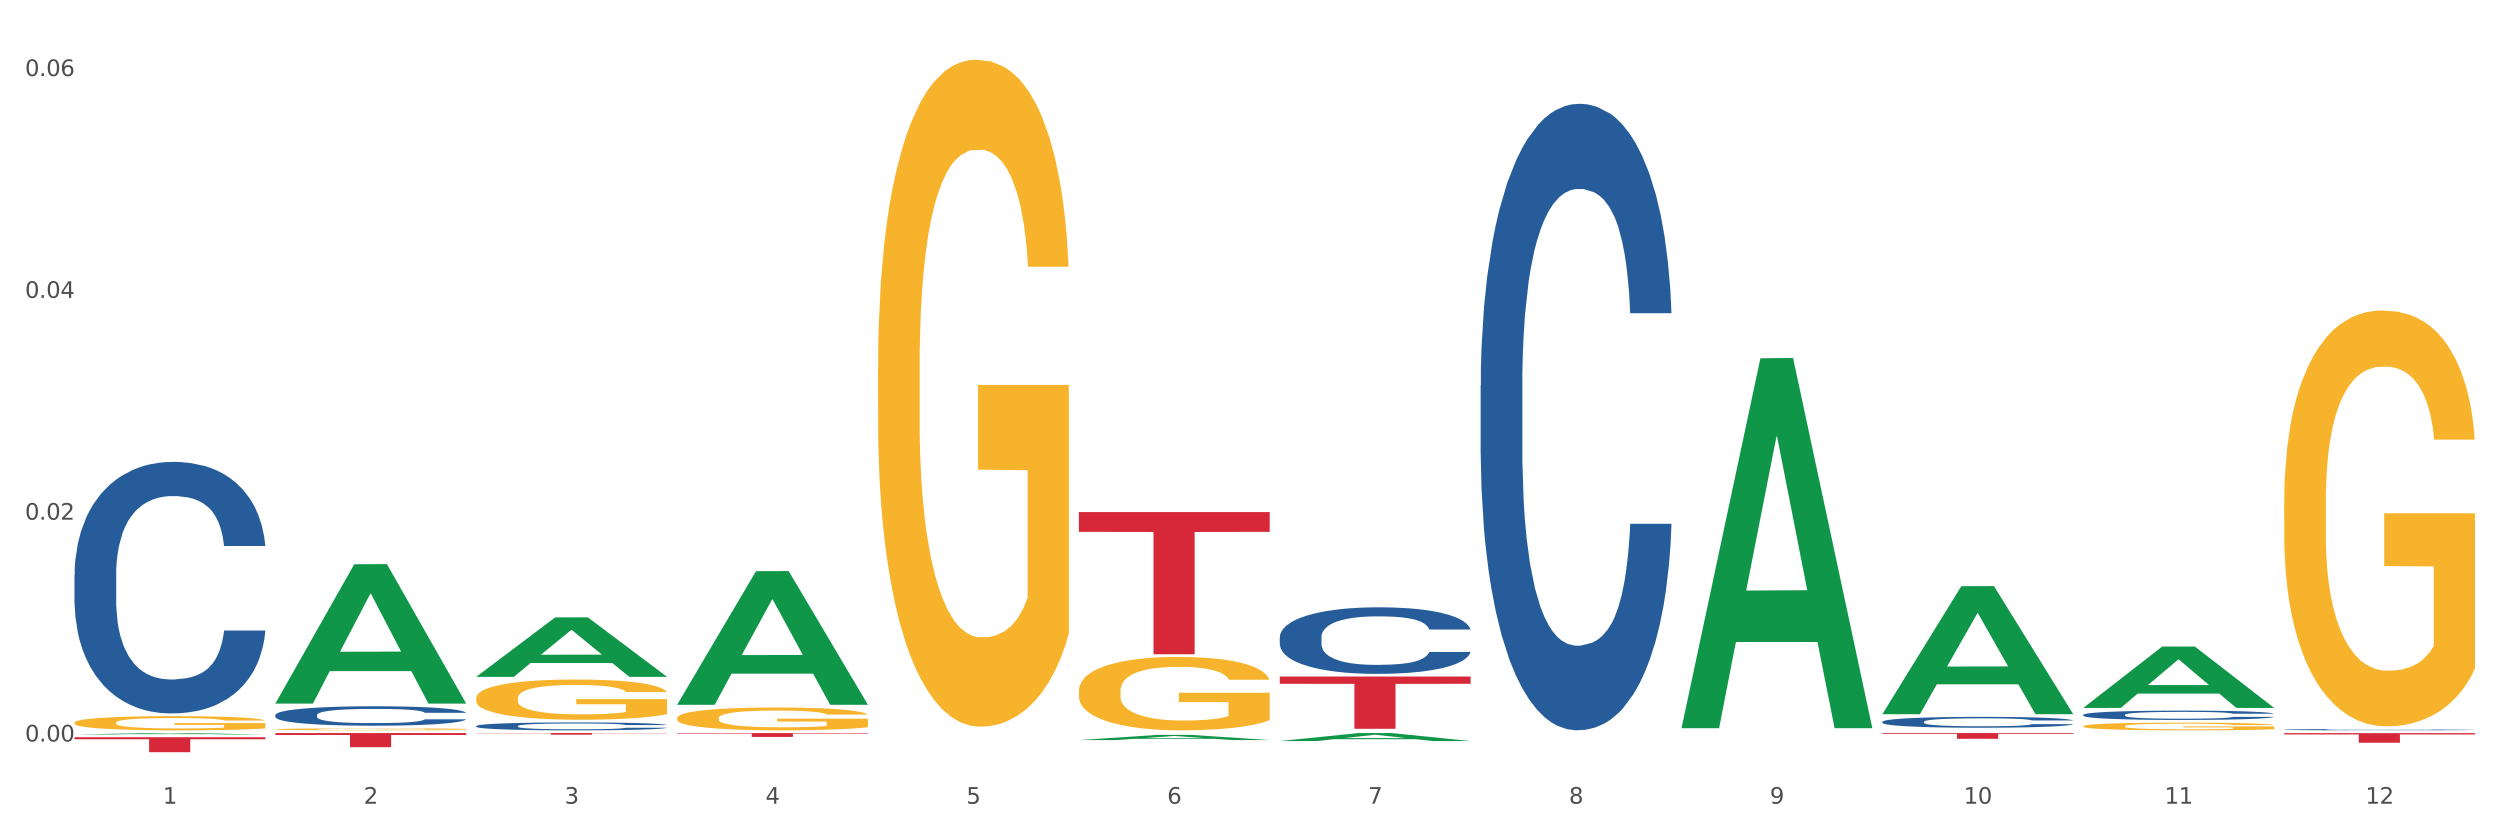 <?xml version="1.0" encoding="utf-8" standalone="no"?>
<!DOCTYPE svg PUBLIC "-//W3C//DTD SVG 1.1//EN"
  "http://www.w3.org/Graphics/SVG/1.1/DTD/svg11.dtd">
<svg xmlns:xlink="http://www.w3.org/1999/xlink" width="1080pt" height="360pt" viewBox="0 0 1080 360" xmlns="http://www.w3.org/2000/svg" version="1.1">
 <rect x="0" y="0" width="1080" height="360" fill="#333333" stroke="none"/>
 <defs>
  <style type="text/css">*{stroke-linejoin: round; stroke-linecap: butt}</style>
 </defs>
 <g id="figure_1">
  <g id="patch_1">
   <path d="M 0 360 
L 1080 360 
L 1080 0 
L 0 0 
z
" style="fill: #ffffff; stroke: #ffffff; stroke-linejoin: miter"/>
  </g>
  <g id="axes_1">
   <g id="matplotlib.axis_1">
    <g id="xtick_1">
     <g id="text_1">
      <!-- 1 -->
      <g style="fill: #4d4d4d" transform="translate(70.342 347.204) scale(0.096 -0.096)">
       <defs>
        <path id="DejaVuSans-31" d="M 794 531 
L 1825 531 
L 1825 4091 
L 703 3866 
L 703 4441 
L 1819 4666 
L 2450 4666 
L 2450 531 
L 3481 531 
L 3481 0 
L 794 0 
L 794 531 
z
" transform="scale(0.016)"/>
       </defs>
       <use xlink:href="#DejaVuSans-31"/>
      </g>
     </g>
    </g>
    <g id="xtick_2">
     <g id="text_2">
      <!-- 2 -->
      <g style="fill: #4d4d4d" transform="translate(157.122 347.204) scale(0.096 -0.096)">
       <defs>
        <path id="DejaVuSans-32" d="M 1228 531 
L 3431 531 
L 3431 0 
L 469 0 
L 469 531 
Q 828 903 1448 1529 
Q 2069 2156 2228 2338 
Q 2531 2678 2651 2914 
Q 2772 3150 2772 3378 
Q 2772 3750 2511 3984 
Q 2250 4219 1831 4219 
Q 1534 4219 1204 4116 
Q 875 4013 500 3803 
L 500 4441 
Q 881 4594 1212 4672 
Q 1544 4750 1819 4750 
Q 2544 4750 2975 4387 
Q 3406 4025 3406 3419 
Q 3406 3131 3298 2873 
Q 3191 2616 2906 2266 
Q 2828 2175 2409 1742 
Q 1991 1309 1228 531 
z
" transform="scale(0.016)"/>
       </defs>
       <use xlink:href="#DejaVuSans-32"/>
      </g>
     </g>
    </g>
    <g id="xtick_3">
     <g id="text_3">
      <!-- 3 -->
      <g style="fill: #4d4d4d" transform="translate(243.902 347.204) scale(0.096 -0.096)">
       <defs>
        <path id="DejaVuSans-33" d="M 2597 2516 
Q 3050 2419 3304 2112 
Q 3559 1806 3559 1356 
Q 3559 666 3084 287 
Q 2609 -91 1734 -91 
Q 1441 -91 1130 -33 
Q 819 25 488 141 
L 488 750 
Q 750 597 1062 519 
Q 1375 441 1716 441 
Q 2309 441 2620 675 
Q 2931 909 2931 1356 
Q 2931 1769 2642 2001 
Q 2353 2234 1838 2234 
L 1294 2234 
L 1294 2753 
L 1863 2753 
Q 2328 2753 2575 2939 
Q 2822 3125 2822 3475 
Q 2822 3834 2567 4026 
Q 2313 4219 1838 4219 
Q 1578 4219 1281 4162 
Q 984 4106 628 3988 
L 628 4550 
Q 988 4650 1302 4700 
Q 1616 4750 1894 4750 
Q 2613 4750 3031 4423 
Q 3450 4097 3450 3541 
Q 3450 3153 3228 2886 
Q 3006 2619 2597 2516 
z
" transform="scale(0.016)"/>
       </defs>
       <use xlink:href="#DejaVuSans-33"/>
      </g>
     </g>
    </g>
    <g id="xtick_4">
     <g id="text_4">
      <!-- 4 -->
      <g style="fill: #4d4d4d" transform="translate(330.683 347.204) scale(0.096 -0.096)">
       <defs>
        <path id="DejaVuSans-34" d="M 2419 4116 
L 825 1625 
L 2419 1625 
L 2419 4116 
z
M 2253 4666 
L 3047 4666 
L 3047 1625 
L 3713 1625 
L 3713 1100 
L 3047 1100 
L 3047 0 
L 2419 0 
L 2419 1100 
L 313 1100 
L 313 1709 
L 2253 4666 
z
" transform="scale(0.016)"/>
       </defs>
       <use xlink:href="#DejaVuSans-34"/>
      </g>
     </g>
    </g>
    <g id="xtick_5">
     <g id="text_5">
      <!-- 5 -->
      <g style="fill: #4d4d4d" transform="translate(417.463 347.204) scale(0.096 -0.096)">
       <defs>
        <path id="DejaVuSans-35" d="M 691 4666 
L 3169 4666 
L 3169 4134 
L 1269 4134 
L 1269 2991 
Q 1406 3038 1543 3061 
Q 1681 3084 1819 3084 
Q 2600 3084 3056 2656 
Q 3513 2228 3513 1497 
Q 3513 744 3044 326 
Q 2575 -91 1722 -91 
Q 1428 -91 1123 -41 
Q 819 9 494 109 
L 494 744 
Q 775 591 1075 516 
Q 1375 441 1709 441 
Q 2250 441 2565 725 
Q 2881 1009 2881 1497 
Q 2881 1984 2565 2268 
Q 2250 2553 1709 2553 
Q 1456 2553 1204 2497 
Q 953 2441 691 2322 
L 691 4666 
z
" transform="scale(0.016)"/>
       </defs>
       <use xlink:href="#DejaVuSans-35"/>
      </g>
     </g>
    </g>
    <g id="xtick_6">
     <g id="text_6">
      <!-- 6 -->
      <g style="fill: #4d4d4d" transform="translate(504.243 347.204) scale(0.096 -0.096)">
       <defs>
        <path id="DejaVuSans-36" d="M 2113 2584 
Q 1688 2584 1439 2293 
Q 1191 2003 1191 1497 
Q 1191 994 1439 701 
Q 1688 409 2113 409 
Q 2538 409 2786 701 
Q 3034 994 3034 1497 
Q 3034 2003 2786 2293 
Q 2538 2584 2113 2584 
z
M 3366 4563 
L 3366 3988 
Q 3128 4100 2886 4159 
Q 2644 4219 2406 4219 
Q 1781 4219 1451 3797 
Q 1122 3375 1075 2522 
Q 1259 2794 1537 2939 
Q 1816 3084 2150 3084 
Q 2853 3084 3261 2657 
Q 3669 2231 3669 1497 
Q 3669 778 3244 343 
Q 2819 -91 2113 -91 
Q 1303 -91 875 529 
Q 447 1150 447 2328 
Q 447 3434 972 4092 
Q 1497 4750 2381 4750 
Q 2619 4750 2861 4703 
Q 3103 4656 3366 4563 
z
" transform="scale(0.016)"/>
       </defs>
       <use xlink:href="#DejaVuSans-36"/>
      </g>
     </g>
    </g>
    <g id="xtick_7">
     <g id="text_7">
      <!-- 7 -->
      <g style="fill: #4d4d4d" transform="translate(591.024 347.204) scale(0.096 -0.096)">
       <defs>
        <path id="DejaVuSans-37" d="M 525 4666 
L 3525 4666 
L 3525 4397 
L 1831 0 
L 1172 0 
L 2766 4134 
L 525 4134 
L 525 4666 
z
" transform="scale(0.016)"/>
       </defs>
       <use xlink:href="#DejaVuSans-37"/>
      </g>
     </g>
    </g>
    <g id="xtick_8">
     <g id="text_8">
      <!-- 8 -->
      <g style="fill: #4d4d4d" transform="translate(677.804 347.204) scale(0.096 -0.096)">
       <defs>
        <path id="DejaVuSans-38" d="M 2034 2216 
Q 1584 2216 1326 1975 
Q 1069 1734 1069 1313 
Q 1069 891 1326 650 
Q 1584 409 2034 409 
Q 2484 409 2743 651 
Q 3003 894 3003 1313 
Q 3003 1734 2745 1975 
Q 2488 2216 2034 2216 
z
M 1403 2484 
Q 997 2584 770 2862 
Q 544 3141 544 3541 
Q 544 4100 942 4425 
Q 1341 4750 2034 4750 
Q 2731 4750 3128 4425 
Q 3525 4100 3525 3541 
Q 3525 3141 3298 2862 
Q 3072 2584 2669 2484 
Q 3125 2378 3379 2068 
Q 3634 1759 3634 1313 
Q 3634 634 3220 271 
Q 2806 -91 2034 -91 
Q 1263 -91 848 271 
Q 434 634 434 1313 
Q 434 1759 690 2068 
Q 947 2378 1403 2484 
z
M 1172 3481 
Q 1172 3119 1398 2916 
Q 1625 2713 2034 2713 
Q 2441 2713 2670 2916 
Q 2900 3119 2900 3481 
Q 2900 3844 2670 4047 
Q 2441 4250 2034 4250 
Q 1625 4250 1398 4047 
Q 1172 3844 1172 3481 
z
" transform="scale(0.016)"/>
       </defs>
       <use xlink:href="#DejaVuSans-38"/>
      </g>
     </g>
    </g>
    <g id="xtick_9">
     <g id="text_9">
      <!-- 9 -->
      <g style="fill: #4d4d4d" transform="translate(764.584 347.204) scale(0.096 -0.096)">
       <defs>
        <path id="DejaVuSans-39" d="M 703 97 
L 703 672 
Q 941 559 1184 500 
Q 1428 441 1663 441 
Q 2288 441 2617 861 
Q 2947 1281 2994 2138 
Q 2813 1869 2534 1725 
Q 2256 1581 1919 1581 
Q 1219 1581 811 2004 
Q 403 2428 403 3163 
Q 403 3881 828 4315 
Q 1253 4750 1959 4750 
Q 2769 4750 3195 4129 
Q 3622 3509 3622 2328 
Q 3622 1225 3098 567 
Q 2575 -91 1691 -91 
Q 1453 -91 1209 -44 
Q 966 3 703 97 
z
M 1959 2075 
Q 2384 2075 2632 2365 
Q 2881 2656 2881 3163 
Q 2881 3666 2632 3958 
Q 2384 4250 1959 4250 
Q 1534 4250 1286 3958 
Q 1038 3666 1038 3163 
Q 1038 2656 1286 2365 
Q 1534 2075 1959 2075 
z
" transform="scale(0.016)"/>
       </defs>
       <use xlink:href="#DejaVuSans-39"/>
      </g>
     </g>
    </g>
    <g id="xtick_10">
     <g id="text_10">
      <!-- 10 -->
      <g style="fill: #4d4d4d" transform="translate(848.311 347.204) scale(0.096 -0.096)">
       <defs>
        <path id="DejaVuSans-30" d="M 2034 4250 
Q 1547 4250 1301 3770 
Q 1056 3291 1056 2328 
Q 1056 1369 1301 889 
Q 1547 409 2034 409 
Q 2525 409 2770 889 
Q 3016 1369 3016 2328 
Q 3016 3291 2770 3770 
Q 2525 4250 2034 4250 
z
M 2034 4750 
Q 2819 4750 3233 4129 
Q 3647 3509 3647 2328 
Q 3647 1150 3233 529 
Q 2819 -91 2034 -91 
Q 1250 -91 836 529 
Q 422 1150 422 2328 
Q 422 3509 836 4129 
Q 1250 4750 2034 4750 
z
" transform="scale(0.016)"/>
       </defs>
       <use xlink:href="#DejaVuSans-31"/>
       <use xlink:href="#DejaVuSans-30" transform="translate(63.623 0)"/>
      </g>
     </g>
    </g>
    <g id="xtick_11">
     <g id="text_11">
      <!-- 11 -->
      <g style="fill: #4d4d4d" transform="translate(935.091 347.204) scale(0.096 -0.096)">
       <use xlink:href="#DejaVuSans-31"/>
       <use xlink:href="#DejaVuSans-31" transform="translate(63.623 0)"/>
      </g>
     </g>
    </g>
    <g id="xtick_12">
     <g id="text_12">
      <!-- 12 -->
      <g style="fill: #4d4d4d" transform="translate(1021.871 347.204) scale(0.096 -0.096)">
       <use xlink:href="#DejaVuSans-31"/>
       <use xlink:href="#DejaVuSans-32" transform="translate(63.623 0)"/>
      </g>
     </g>
    </g>
    <g id="xtick_13"/>
    <g id="xtick_14"/>
    <g id="xtick_15"/>
    <g id="xtick_16"/>
    <g id="xtick_17"/>
    <g id="xtick_18"/>
    <g id="xtick_19"/>
    <g id="xtick_20"/>
    <g id="xtick_21"/>
    <g id="xtick_22"/>
    <g id="xtick_23"/>
   </g>
   <g id="matplotlib.axis_2">
    <g id="ytick_1">
     <g id="text_13">
      <!-- 0.00 -->
      <g style="fill: #4d4d4d" transform="translate(10.8 320.319) scale(0.096 -0.096)">
       <defs>
        <path id="DejaVuSans-2e" d="M 684 794 
L 1344 794 
L 1344 0 
L 684 0 
L 684 794 
z
" transform="scale(0.016)"/>
       </defs>
       <use xlink:href="#DejaVuSans-30"/>
       <use xlink:href="#DejaVuSans-2e" transform="translate(63.623 0)"/>
       <use xlink:href="#DejaVuSans-30" transform="translate(95.41 0)"/>
       <use xlink:href="#DejaVuSans-30" transform="translate(159.033 0)"/>
      </g>
     </g>
    </g>
    <g id="ytick_2">
     <g id="text_14">
      <!-- 0.02 -->
      <g style="fill: #4d4d4d" transform="translate(10.8 224.499) scale(0.096 -0.096)">
       <use xlink:href="#DejaVuSans-30"/>
       <use xlink:href="#DejaVuSans-2e" transform="translate(63.623 0)"/>
       <use xlink:href="#DejaVuSans-30" transform="translate(95.41 0)"/>
       <use xlink:href="#DejaVuSans-32" transform="translate(159.033 0)"/>
      </g>
     </g>
    </g>
    <g id="ytick_3">
     <g id="text_15">
      <!-- 0.04 -->
      <g style="fill: #4d4d4d" transform="translate(10.8 128.679) scale(0.096 -0.096)">
       <use xlink:href="#DejaVuSans-30"/>
       <use xlink:href="#DejaVuSans-2e" transform="translate(63.623 0)"/>
       <use xlink:href="#DejaVuSans-30" transform="translate(95.41 0)"/>
       <use xlink:href="#DejaVuSans-34" transform="translate(159.033 0)"/>
      </g>
     </g>
    </g>
    <g id="ytick_4">
     <g id="text_16">
      <!-- 0.06 -->
      <g style="fill: #4d4d4d" transform="translate(10.8 32.86) scale(0.096 -0.096)">
       <use xlink:href="#DejaVuSans-30"/>
       <use xlink:href="#DejaVuSans-2e" transform="translate(63.623 0)"/>
       <use xlink:href="#DejaVuSans-30" transform="translate(95.41 0)"/>
       <use xlink:href="#DejaVuSans-36" transform="translate(159.033 0)"/>
      </g>
     </g>
    </g>
    <g id="ytick_5"/>
    <g id="ytick_6"/>
    <g id="ytick_7"/>
   </g>
   <g id="PolyCollection_1">
    <path d="M 32.175 317.299 
L 32.26 317.299 
L 66.256 316.672 
L 80.365 316.672 
L 114.616 317.3 
L 98.298 317.3 
L 90.904 317.154 
L 55.803 317.154 
L 55.548 317.156 
L 48.408 317.3 
L 32.175 317.3 
L 32.175 317.299 
L 60.222 317.067 
L 86.484 317.066 
L 73.481 316.806 
L 73.311 316.805 
L 73.141 316.806 
L 60.137 317.066 
L 60.222 317.067 
L 32.175 317.299 
z
" clip-path="url(#p631399c9b5)" style="fill: #109648"/>
    <path d="M 552.857 292.27 
L 635.298 292.27 
L 635.298 295.408 
L 602.869 295.429 
L 602.869 314.855 
L 585.091 314.855 
L 585.091 295.429 
L 552.857 295.408 
L 552.857 292.291 
L 552.857 292.27 
z
" clip-path="url(#p631399c9b5)" style="fill: #d62839"/>
    <path d="M 466.077 221.221 
L 548.518 221.221 
L 548.518 229.757 
L 516.088 229.814 
L 516.088 282.646 
L 498.311 282.646 
L 498.311 229.814 
L 466.077 229.757 
L 466.077 221.278 
L 466.077 221.221 
z
" clip-path="url(#p631399c9b5)" style="fill: #d62839"/>
    <path d="M 32.175 312.208 
L 32.272 312.202 
L 32.272 312.001 
L 32.467 311.827 
L 33.44 311.407 
L 34.9 311.059 
L 35.971 310.875 
L 37.042 310.723 
L 38.307 310.572 
L 39.864 310.415 
L 42.687 310.185 
L 44.439 310.068 
L 46.58 309.944 
L 50.474 309.765 
L 53.296 309.664 
L 56.216 309.58 
L 60.986 309.479 
L 64.1 309.435 
L 67.41 309.401 
L 71.4 309.379 
L 74.418 309.373 
L 81.036 309.39 
L 86.682 309.44 
L 89.407 309.479 
L 92.911 309.547 
L 94.76 309.591 
L 97.778 309.681 
L 100.892 309.799 
L 103.034 309.9 
L 106.246 310.09 
L 108.679 310.281 
L 110.918 310.516 
L 112.086 310.678 
L 112.962 310.83 
L 113.74 311.003 
L 114.519 311.278 
L 96.999 311.278 
L 96.318 311.082 
L 95.247 310.897 
L 93.69 310.718 
L 92.327 310.606 
L 89.991 310.466 
L 87.85 310.376 
L 85.611 310.309 
L 82.886 310.253 
L 80.744 310.225 
L 77.727 310.202 
L 71.79 310.208 
L 67.799 310.253 
L 65.074 310.309 
L 63.322 310.359 
L 61.764 310.415 
L 60.012 310.494 
L 57.968 310.611 
L 56.508 310.718 
L 55.048 310.852 
L 53.88 310.987 
L 52.81 311.143 
L 51.934 311.312 
L 51.252 311.485 
L 50.668 311.698 
L 50.182 312.051 
L 50.182 312.819 
L 50.376 312.992 
L 50.863 313.222 
L 51.447 313.396 
L 52.42 313.603 
L 53.296 313.743 
L 54.951 313.945 
L 56.8 314.113 
L 58.26 314.219 
L 59.72 314.309 
L 62.251 314.432 
L 65.074 314.533 
L 67.507 314.595 
L 70.816 314.651 
L 73.055 314.673 
L 75.002 314.684 
L 79.771 314.684 
L 83.178 314.668 
L 86.974 314.628 
L 89.894 314.578 
L 92.327 314.516 
L 95.052 314.416 
L 96.804 314.32 
L 96.804 313.149 
L 75.391 313.144 
L 75.391 312.365 
L 114.616 312.365 
L 114.616 314.651 
L 112.962 314.769 
L 111.112 314.875 
L 109.166 314.97 
L 106.246 315.088 
L 102.742 315.2 
L 99.627 315.278 
L 96.318 315.346 
L 92.424 315.407 
L 87.363 315.463 
L 84.248 315.486 
L 80.355 315.502 
L 75.78 315.508 
L 71.79 315.497 
L 67.896 315.469 
L 63.808 315.418 
L 59.818 315.346 
L 56.8 315.273 
L 53.783 315.183 
L 50.571 315.065 
L 48.04 314.953 
L 46.094 314.853 
L 43.952 314.724 
L 41.616 314.556 
L 39.864 314.404 
L 38.307 314.247 
L 36.652 314.046 
L 35.484 313.872 
L 34.316 313.654 
L 33.635 313.491 
L 32.856 313.239 
L 32.272 312.886 
L 32.175 312.208 
z
" clip-path="url(#p631399c9b5)" style="fill: #f7b32b"/>
    <path d="M 205.736 316.672 
L 288.177 316.672 
L 288.177 316.77 
L 255.747 316.771 
L 255.747 317.382 
L 237.97 317.382 
L 237.97 316.771 
L 205.736 316.77 
L 205.736 316.672 
L 205.736 316.672 
z
" clip-path="url(#p631399c9b5)" style="fill: #d62839"/>
    <path d="M 118.955 316.672 
L 201.397 316.672 
L 201.397 317.52 
L 168.967 317.526 
L 168.967 322.779 
L 151.189 322.779 
L 151.189 317.526 
L 118.955 317.52 
L 118.955 316.677 
L 118.955 316.672 
z
" clip-path="url(#p631399c9b5)" style="fill: #d62839"/>
    <path d="M 32.175 318.464 
L 114.616 318.464 
L 114.616 319.365 
L 82.187 319.371 
L 82.187 324.95 
L 64.409 324.95 
L 64.409 319.371 
L 32.175 319.365 
L 32.175 318.47 
L 32.175 318.464 
z
" clip-path="url(#p631399c9b5)" style="fill: #d62839"/>
    <path d="M 32.175 248.363 
L 32.272 248.264 
L 32.272 245.485 
L 32.565 241.714 
L 33.637 234.767 
L 35.001 229.507 
L 37.34 223.353 
L 38.607 220.773 
L 40.263 217.895 
L 43.674 213.23 
L 47.572 209.26 
L 50.3 207.077 
L 52.347 205.687 
L 56.927 203.206 
L 59.558 202.114 
L 62.287 201.221 
L 64.625 200.626 
L 68.523 199.931 
L 71.642 199.633 
L 75.247 199.534 
L 78.268 199.633 
L 82.263 200.03 
L 88.11 201.221 
L 90.352 201.916 
L 93.373 203.107 
L 96.491 204.695 
L 99.025 206.283 
L 101.948 208.565 
L 104.969 211.543 
L 107.892 215.314 
L 109.939 218.788 
L 111.595 222.46 
L 113.057 226.926 
L 114.129 231.789 
L 114.616 235.858 
L 96.783 235.858 
L 96.296 232.186 
L 95.322 228.216 
L 94.347 225.537 
L 93.275 223.353 
L 91.619 220.872 
L 90.157 219.284 
L 87.721 217.398 
L 85.479 216.207 
L 83.628 215.513 
L 81.386 214.917 
L 76.611 214.322 
L 73.201 214.322 
L 71.057 214.52 
L 68.426 215.017 
L 66.184 215.711 
L 63.553 216.902 
L 61.507 218.192 
L 59.461 219.88 
L 58.291 221.071 
L 56.537 223.254 
L 55.368 225.04 
L 53.809 228.117 
L 52.932 230.301 
L 51.372 235.958 
L 50.69 240.126 
L 50.398 243.004 
L 50.203 246.18 
L 50.203 261.663 
L 50.788 268.61 
L 51.275 271.587 
L 52.054 274.962 
L 53.516 279.328 
L 55.66 283.596 
L 57.901 286.673 
L 59.753 288.558 
L 61.507 289.948 
L 63.261 291.04 
L 65.405 292.032 
L 67.159 292.628 
L 69.79 293.223 
L 72.908 293.521 
L 75.345 293.521 
L 80.314 293.025 
L 82.556 292.528 
L 84.7 291.834 
L 87.038 290.742 
L 88.89 289.551 
L 89.962 288.658 
L 91.716 286.772 
L 93.08 284.787 
L 94.25 282.504 
L 95.029 280.519 
L 95.906 277.542 
L 96.588 274.168 
L 96.783 272.381 
L 114.616 272.381 
L 114.227 275.954 
L 113.544 279.428 
L 112.18 284.092 
L 111.108 286.772 
L 109.452 290.047 
L 107.697 292.826 
L 105.261 295.903 
L 103.02 298.185 
L 100.681 300.17 
L 98.148 301.957 
L 93.567 304.438 
L 91.911 305.133 
L 88.403 306.324 
L 85.674 307.018 
L 81.679 307.713 
L 77.586 308.11 
L 73.298 308.209 
L 69.498 308.011 
L 65.307 307.415 
L 62.676 306.82 
L 59.753 305.927 
L 56.342 304.537 
L 53.126 302.85 
L 50.105 300.865 
L 47.279 298.582 
L 44.648 296.002 
L 41.238 291.734 
L 38.704 287.566 
L 36.853 283.695 
L 35.586 280.42 
L 34.319 276.252 
L 33.637 273.374 
L 32.565 266.426 
L 32.175 259.975 
L 32.175 248.363 
z
" clip-path="url(#p631399c9b5)" style="fill: #255c99"/>
    <path d="M 118.955 308.883 
L 119.053 308.875 
L 119.053 308.66 
L 119.345 308.369 
L 120.417 307.832 
L 121.781 307.426 
L 124.12 306.95 
L 125.387 306.751 
L 127.044 306.529 
L 130.454 306.168 
L 134.352 305.862 
L 137.081 305.693 
L 139.127 305.586 
L 143.707 305.394 
L 146.338 305.309 
L 149.067 305.24 
L 151.406 305.194 
L 155.304 305.141 
L 158.422 305.118 
L 162.028 305.11 
L 165.048 305.118 
L 169.044 305.148 
L 174.891 305.24 
L 177.132 305.294 
L 180.153 305.386 
L 183.271 305.509 
L 185.805 305.632 
L 188.728 305.808 
L 191.749 306.038 
L 194.673 306.329 
L 196.719 306.598 
L 198.376 306.881 
L 199.837 307.227 
L 200.909 307.602 
L 201.397 307.917 
L 183.564 307.917 
L 183.076 307.633 
L 182.102 307.326 
L 181.127 307.119 
L 180.055 306.95 
L 178.399 306.759 
L 176.937 306.636 
L 174.501 306.49 
L 172.26 306.398 
L 170.408 306.345 
L 168.167 306.299 
L 163.392 306.253 
L 159.981 306.253 
L 157.837 306.268 
L 155.206 306.306 
L 152.965 306.36 
L 150.334 306.452 
L 148.287 306.552 
L 146.241 306.682 
L 145.071 306.774 
L 143.317 306.943 
L 142.148 307.081 
L 140.589 307.319 
L 139.712 307.487 
L 138.153 307.924 
L 137.471 308.246 
L 137.178 308.469 
L 136.983 308.714 
L 136.983 309.91 
L 137.568 310.447 
L 138.055 310.677 
L 138.835 310.938 
L 140.297 311.275 
L 142.44 311.605 
L 144.682 311.843 
L 146.533 311.988 
L 148.287 312.096 
L 150.041 312.18 
L 152.185 312.257 
L 153.939 312.303 
L 156.57 312.349 
L 159.689 312.372 
L 162.125 312.372 
L 167.095 312.333 
L 169.336 312.295 
L 171.48 312.241 
L 173.819 312.157 
L 175.67 312.065 
L 176.742 311.996 
L 178.496 311.85 
L 179.861 311.697 
L 181.03 311.521 
L 181.81 311.367 
L 182.687 311.137 
L 183.369 310.877 
L 183.564 310.739 
L 201.397 310.739 
L 201.007 311.015 
L 200.325 311.283 
L 198.96 311.643 
L 197.889 311.85 
L 196.232 312.103 
L 194.478 312.318 
L 192.042 312.556 
L 189.8 312.732 
L 187.462 312.886 
L 184.928 313.024 
L 180.348 313.215 
L 178.691 313.269 
L 175.183 313.361 
L 172.454 313.415 
L 168.459 313.468 
L 164.366 313.499 
L 160.079 313.507 
L 156.278 313.491 
L 152.088 313.445 
L 149.457 313.399 
L 146.533 313.33 
L 143.123 313.223 
L 139.907 313.093 
L 136.886 312.939 
L 134.06 312.763 
L 131.429 312.564 
L 128.018 312.234 
L 125.484 311.912 
L 123.633 311.613 
L 122.366 311.36 
L 121.099 311.038 
L 120.417 310.815 
L 119.345 310.278 
L 118.955 309.78 
L 118.955 308.883 
z
" clip-path="url(#p631399c9b5)" style="fill: #255c99"/>
    <path d="M 205.736 313.63 
L 205.833 313.627 
L 205.833 313.539 
L 206.125 313.421 
L 207.197 313.203 
L 208.562 313.038 
L 210.9 312.845 
L 212.167 312.764 
L 213.824 312.674 
L 217.235 312.527 
L 221.133 312.403 
L 223.861 312.334 
L 225.907 312.29 
L 230.488 312.213 
L 233.119 312.178 
L 235.847 312.15 
L 238.186 312.132 
L 242.084 312.11 
L 245.202 312.1 
L 248.808 312.097 
L 251.829 312.1 
L 255.824 312.113 
L 261.671 312.15 
L 263.912 312.172 
L 266.933 312.209 
L 270.052 312.259 
L 272.585 312.309 
L 275.509 312.381 
L 278.53 312.474 
L 281.453 312.593 
L 283.499 312.702 
L 285.156 312.817 
L 286.618 312.957 
L 287.69 313.11 
L 288.177 313.237 
L 270.344 313.237 
L 269.857 313.122 
L 268.882 312.997 
L 267.908 312.913 
L 266.836 312.845 
L 265.179 312.767 
L 263.717 312.717 
L 261.281 312.658 
L 259.04 312.621 
L 257.188 312.599 
L 254.947 312.58 
L 250.172 312.561 
L 246.761 312.561 
L 244.618 312.568 
L 241.986 312.583 
L 239.745 312.605 
L 237.114 312.642 
L 235.068 312.683 
L 233.021 312.736 
L 231.852 312.773 
L 230.098 312.842 
L 228.928 312.898 
L 227.369 312.994 
L 226.492 313.063 
L 224.933 313.24 
L 224.251 313.371 
L 223.959 313.462 
L 223.764 313.561 
L 223.764 314.047 
L 224.348 314.265 
L 224.836 314.359 
L 225.615 314.465 
L 227.077 314.602 
L 229.221 314.736 
L 231.462 314.832 
L 233.314 314.891 
L 235.068 314.935 
L 236.822 314.969 
L 238.966 315 
L 240.72 315.019 
L 243.351 315.038 
L 246.469 315.047 
L 248.905 315.047 
L 253.875 315.032 
L 256.116 315.016 
L 258.26 314.994 
L 260.599 314.96 
L 262.451 314.922 
L 263.523 314.894 
L 265.277 314.835 
L 266.641 314.773 
L 267.81 314.701 
L 268.59 314.639 
L 269.467 314.546 
L 270.149 314.44 
L 270.344 314.384 
L 288.177 314.384 
L 287.787 314.496 
L 287.105 314.605 
L 285.741 314.751 
L 284.669 314.835 
L 283.012 314.938 
L 281.258 315.025 
L 278.822 315.122 
L 276.581 315.193 
L 274.242 315.256 
L 271.708 315.312 
L 267.128 315.39 
L 265.472 315.412 
L 261.963 315.449 
L 259.235 315.471 
L 255.239 315.493 
L 251.147 315.505 
L 246.859 315.508 
L 243.058 315.502 
L 238.868 315.483 
L 236.237 315.464 
L 233.314 315.436 
L 229.903 315.393 
L 226.687 315.34 
L 223.666 315.278 
L 220.84 315.206 
L 218.209 315.125 
L 214.798 314.991 
L 212.265 314.86 
L 210.413 314.739 
L 209.146 314.636 
L 207.88 314.505 
L 207.197 314.415 
L 206.125 314.197 
L 205.736 313.994 
L 205.736 313.63 
z
" clip-path="url(#p631399c9b5)" style="fill: #255c99"/>
    <path d="M 552.857 275.276 
L 552.954 275.25 
L 552.954 274.515 
L 553.247 273.517 
L 554.319 271.68 
L 555.683 270.288 
L 558.022 268.661 
L 559.289 267.978 
L 560.945 267.217 
L 564.356 265.983 
L 568.254 264.933 
L 570.982 264.356 
L 573.029 263.988 
L 577.609 263.332 
L 580.24 263.043 
L 582.969 262.807 
L 585.307 262.649 
L 589.205 262.465 
L 592.324 262.387 
L 595.929 262.36 
L 598.95 262.387 
L 602.945 262.492 
L 608.792 262.807 
L 611.034 262.99 
L 614.055 263.305 
L 617.173 263.726 
L 619.707 264.146 
L 622.63 264.749 
L 625.651 265.537 
L 628.574 266.534 
L 630.621 267.453 
L 632.277 268.425 
L 633.739 269.606 
L 634.811 270.892 
L 635.298 271.969 
L 617.465 271.969 
L 616.978 270.997 
L 616.004 269.947 
L 615.029 269.238 
L 613.957 268.661 
L 612.301 268.005 
L 610.839 267.585 
L 608.403 267.086 
L 606.161 266.771 
L 604.31 266.587 
L 602.068 266.429 
L 597.293 266.272 
L 593.883 266.272 
L 591.739 266.324 
L 589.108 266.456 
L 586.866 266.639 
L 584.235 266.954 
L 582.189 267.296 
L 580.143 267.742 
L 578.973 268.057 
L 577.219 268.635 
L 576.05 269.107 
L 574.491 269.921 
L 573.614 270.498 
L 572.054 271.995 
L 571.372 273.097 
L 571.08 273.859 
L 570.885 274.699 
L 570.885 278.794 
L 571.47 280.632 
L 571.957 281.419 
L 572.736 282.312 
L 574.198 283.467 
L 576.342 284.596 
L 578.583 285.409 
L 580.435 285.908 
L 582.189 286.276 
L 583.943 286.564 
L 586.087 286.827 
L 587.841 286.984 
L 590.472 287.142 
L 593.59 287.221 
L 596.027 287.221 
L 600.997 287.089 
L 603.238 286.958 
L 605.382 286.774 
L 607.72 286.486 
L 609.572 286.171 
L 610.644 285.934 
L 612.398 285.436 
L 613.762 284.911 
L 614.932 284.307 
L 615.711 283.782 
L 616.588 282.994 
L 617.27 282.102 
L 617.465 281.629 
L 635.298 281.629 
L 634.909 282.574 
L 634.226 283.493 
L 632.862 284.727 
L 631.79 285.436 
L 630.134 286.302 
L 628.379 287.037 
L 625.943 287.851 
L 623.702 288.455 
L 621.363 288.98 
L 618.83 289.452 
L 614.249 290.108 
L 612.593 290.292 
L 609.085 290.607 
L 606.356 290.791 
L 602.361 290.975 
L 598.268 291.08 
L 593.98 291.106 
L 590.18 291.053 
L 585.989 290.896 
L 583.358 290.738 
L 580.435 290.502 
L 577.024 290.135 
L 573.808 289.688 
L 570.788 289.163 
L 567.962 288.56 
L 565.33 287.877 
L 561.92 286.748 
L 559.386 285.646 
L 557.535 284.622 
L 556.268 283.756 
L 555.001 282.653 
L 554.319 281.892 
L 553.247 280.054 
L 552.857 278.348 
L 552.857 275.276 
z
" clip-path="url(#p631399c9b5)" style="fill: #255c99"/>
    <path d="M 639.637 166.451 
L 639.735 166.204 
L 639.735 159.283 
L 640.027 149.889 
L 641.099 132.586 
L 642.463 119.485 
L 644.802 104.159 
L 646.069 97.732 
L 647.726 90.563 
L 651.136 78.945 
L 655.034 69.058 
L 657.763 63.619 
L 659.809 60.159 
L 664.389 53.979 
L 667.02 51.26 
L 669.749 49.035 
L 672.088 47.552 
L 675.986 45.822 
L 679.104 45.08 
L 682.71 44.833 
L 685.73 45.08 
L 689.726 46.069 
L 695.573 49.035 
L 697.814 50.765 
L 700.835 53.732 
L 703.953 57.687 
L 706.487 61.642 
L 709.41 67.327 
L 712.431 74.743 
L 715.355 84.136 
L 717.401 92.788 
L 719.058 101.934 
L 720.519 113.058 
L 721.591 125.17 
L 722.079 135.305 
L 704.246 135.305 
L 703.758 126.159 
L 702.784 116.271 
L 701.809 109.597 
L 700.737 104.159 
L 699.081 97.979 
L 697.619 94.024 
L 695.183 89.327 
L 692.942 86.361 
L 691.09 84.631 
L 688.849 83.148 
L 684.074 81.664 
L 680.663 81.664 
L 678.519 82.159 
L 675.888 83.395 
L 673.647 85.125 
L 671.016 88.091 
L 668.969 91.305 
L 666.923 95.507 
L 665.754 98.474 
L 663.999 103.912 
L 662.83 108.361 
L 661.271 116.024 
L 660.394 121.462 
L 658.835 135.552 
L 658.153 145.934 
L 657.86 153.103 
L 657.665 161.013 
L 657.665 199.575 
L 658.25 216.878 
L 658.737 224.294 
L 659.517 232.699 
L 660.979 243.575 
L 663.122 254.204 
L 665.364 261.867 
L 667.215 266.564 
L 668.969 270.025 
L 670.723 272.744 
L 672.867 275.216 
L 674.621 276.699 
L 677.252 278.182 
L 680.371 278.924 
L 682.807 278.924 
L 687.777 277.688 
L 690.018 276.452 
L 692.162 274.721 
L 694.501 272.002 
L 696.352 269.036 
L 697.424 266.811 
L 699.178 262.115 
L 700.543 257.171 
L 701.712 251.485 
L 702.492 246.542 
L 703.369 239.126 
L 704.051 230.721 
L 704.246 226.272 
L 722.079 226.272 
L 721.689 235.171 
L 721.007 243.822 
L 719.642 255.44 
L 718.571 262.115 
L 716.914 270.272 
L 715.16 277.193 
L 712.724 284.856 
L 710.482 290.542 
L 708.144 295.486 
L 705.61 299.935 
L 701.03 306.115 
L 699.373 307.845 
L 695.865 310.811 
L 693.136 312.542 
L 689.141 314.272 
L 685.048 315.261 
L 680.761 315.508 
L 676.96 315.014 
L 672.77 313.531 
L 670.139 312.047 
L 667.215 309.823 
L 663.805 306.362 
L 660.589 302.16 
L 657.568 297.216 
L 654.742 291.53 
L 652.111 285.103 
L 648.7 274.474 
L 646.166 264.092 
L 644.315 254.452 
L 643.048 246.294 
L 641.781 235.912 
L 641.099 228.744 
L 640.027 211.44 
L 639.637 195.373 
L 639.637 166.451 
z
" clip-path="url(#p631399c9b5)" style="fill: #255c99"/>
    <path d="M 813.198 311.793 
L 813.295 311.789 
L 813.295 311.669 
L 813.588 311.506 
L 814.66 311.206 
L 816.024 310.979 
L 818.363 310.713 
L 819.63 310.601 
L 821.286 310.477 
L 824.697 310.276 
L 828.595 310.104 
L 831.323 310.01 
L 833.37 309.95 
L 837.95 309.843 
L 840.581 309.795 
L 843.31 309.757 
L 845.648 309.731 
L 849.546 309.701 
L 852.665 309.688 
L 856.27 309.684 
L 859.291 309.688 
L 863.286 309.705 
L 869.133 309.757 
L 871.375 309.787 
L 874.396 309.838 
L 877.514 309.907 
L 880.048 309.975 
L 882.971 310.074 
L 885.992 310.203 
L 888.915 310.366 
L 890.962 310.516 
L 892.618 310.674 
L 894.08 310.867 
L 895.152 311.077 
L 895.639 311.253 
L 877.806 311.253 
L 877.319 311.095 
L 876.345 310.923 
L 875.37 310.807 
L 874.298 310.713 
L 872.642 310.606 
L 871.18 310.537 
L 868.744 310.456 
L 866.502 310.404 
L 864.651 310.374 
L 862.409 310.349 
L 857.634 310.323 
L 854.224 310.323 
L 852.08 310.331 
L 849.449 310.353 
L 847.207 310.383 
L 844.576 310.434 
L 842.53 310.49 
L 840.484 310.563 
L 839.314 310.614 
L 837.56 310.709 
L 836.391 310.786 
L 834.832 310.919 
L 833.955 311.013 
L 832.395 311.257 
L 831.713 311.438 
L 831.421 311.562 
L 831.226 311.699 
L 831.226 312.368 
L 831.811 312.668 
L 832.298 312.797 
L 833.077 312.942 
L 834.539 313.131 
L 836.683 313.315 
L 838.924 313.448 
L 840.776 313.53 
L 842.53 313.59 
L 844.284 313.637 
L 846.428 313.68 
L 848.182 313.706 
L 850.813 313.731 
L 853.931 313.744 
L 856.368 313.744 
L 861.338 313.723 
L 863.579 313.701 
L 865.723 313.671 
L 868.061 313.624 
L 869.913 313.573 
L 870.985 313.534 
L 872.739 313.453 
L 874.103 313.367 
L 875.273 313.268 
L 876.052 313.183 
L 876.929 313.054 
L 877.611 312.908 
L 877.806 312.831 
L 895.639 312.831 
L 895.25 312.985 
L 894.567 313.135 
L 893.203 313.337 
L 892.131 313.453 
L 890.475 313.594 
L 888.72 313.714 
L 886.284 313.847 
L 884.043 313.946 
L 881.704 314.031 
L 879.171 314.109 
L 874.59 314.216 
L 872.934 314.246 
L 869.426 314.297 
L 866.697 314.327 
L 862.702 314.357 
L 858.609 314.374 
L 854.321 314.379 
L 850.521 314.37 
L 846.33 314.344 
L 843.699 314.319 
L 840.776 314.28 
L 837.365 314.22 
L 834.149 314.147 
L 831.129 314.061 
L 828.303 313.963 
L 825.671 313.851 
L 822.261 313.667 
L 819.727 313.487 
L 817.876 313.32 
L 816.609 313.178 
L 815.342 312.998 
L 814.66 312.874 
L 813.588 312.574 
L 813.198 312.295 
L 813.198 311.793 
z
" clip-path="url(#p631399c9b5)" style="fill: #255c99"/>
    <path d="M 899.978 308.799 
L 900.076 308.795 
L 900.076 308.692 
L 900.368 308.552 
L 901.44 308.295 
L 902.804 308.1 
L 905.143 307.872 
L 906.41 307.776 
L 908.067 307.67 
L 911.477 307.497 
L 915.375 307.35 
L 918.104 307.269 
L 920.15 307.217 
L 924.73 307.125 
L 927.361 307.085 
L 930.09 307.052 
L 932.429 307.03 
L 936.327 307.004 
L 939.445 306.993 
L 943.051 306.989 
L 946.071 306.993 
L 950.067 307.008 
L 955.914 307.052 
L 958.155 307.078 
L 961.176 307.122 
L 964.294 307.181 
L 966.828 307.239 
L 969.751 307.324 
L 972.772 307.434 
L 975.696 307.574 
L 977.742 307.703 
L 979.399 307.839 
L 980.86 308.004 
L 981.932 308.185 
L 982.42 308.335 
L 964.587 308.335 
L 964.099 308.199 
L 963.125 308.052 
L 962.15 307.953 
L 961.078 307.872 
L 959.422 307.78 
L 957.96 307.721 
L 955.524 307.651 
L 953.283 307.607 
L 951.431 307.581 
L 949.19 307.559 
L 944.415 307.537 
L 941.004 307.537 
L 938.86 307.545 
L 936.229 307.563 
L 933.988 307.589 
L 931.357 307.633 
L 929.31 307.681 
L 927.264 307.743 
L 926.095 307.787 
L 924.34 307.868 
L 923.171 307.935 
L 921.612 308.049 
L 920.735 308.129 
L 919.176 308.339 
L 918.494 308.494 
L 918.201 308.6 
L 918.006 308.718 
L 918.006 309.292 
L 918.591 309.549 
L 919.078 309.66 
L 919.858 309.785 
L 921.32 309.947 
L 923.463 310.105 
L 925.705 310.219 
L 927.556 310.289 
L 929.31 310.34 
L 931.064 310.381 
L 933.208 310.417 
L 934.962 310.439 
L 937.593 310.461 
L 940.712 310.472 
L 943.148 310.472 
L 948.118 310.454 
L 950.359 310.436 
L 952.503 310.41 
L 954.842 310.37 
L 956.693 310.325 
L 957.765 310.292 
L 959.519 310.222 
L 960.884 310.149 
L 962.053 310.064 
L 962.833 309.991 
L 963.71 309.88 
L 964.392 309.755 
L 964.587 309.689 
L 982.42 309.689 
L 982.03 309.821 
L 981.348 309.95 
L 979.983 310.123 
L 978.912 310.222 
L 977.255 310.344 
L 975.501 310.447 
L 973.065 310.561 
L 970.823 310.645 
L 968.485 310.719 
L 965.951 310.785 
L 961.371 310.877 
L 959.714 310.903 
L 956.206 310.947 
L 953.477 310.973 
L 949.482 310.998 
L 945.389 311.013 
L 941.102 311.017 
L 937.301 311.01 
L 933.111 310.987 
L 930.48 310.965 
L 927.556 310.932 
L 924.146 310.881 
L 920.93 310.818 
L 917.909 310.745 
L 915.083 310.66 
L 912.452 310.564 
L 909.041 310.406 
L 906.507 310.252 
L 904.656 310.108 
L 903.389 309.987 
L 902.122 309.832 
L 901.44 309.726 
L 900.368 309.468 
L 899.978 309.229 
L 899.978 308.799 
z
" clip-path="url(#p631399c9b5)" style="fill: #255c99"/>
    <path d="M 986.759 315.204 
L 986.856 315.204 
L 986.856 315.189 
L 987.148 315.17 
L 988.22 315.135 
L 989.585 315.108 
L 991.923 315.077 
L 993.19 315.064 
L 994.847 315.049 
L 998.258 315.026 
L 1002.156 315.005 
L 1004.884 314.994 
L 1006.93 314.987 
L 1011.511 314.975 
L 1014.142 314.969 
L 1016.87 314.964 
L 1019.209 314.961 
L 1023.107 314.958 
L 1026.225 314.956 
L 1029.831 314.956 
L 1032.852 314.956 
L 1036.847 314.958 
L 1042.694 314.964 
L 1044.935 314.968 
L 1047.956 314.974 
L 1051.075 314.982 
L 1053.608 314.99 
L 1056.532 315.002 
L 1059.553 315.017 
L 1062.476 315.036 
L 1064.522 315.054 
L 1066.179 315.072 
L 1067.641 315.095 
L 1068.713 315.12 
L 1069.2 315.14 
L 1051.367 315.14 
L 1050.88 315.122 
L 1049.905 315.102 
L 1048.931 315.088 
L 1047.859 315.077 
L 1046.202 315.064 
L 1044.74 315.056 
L 1042.304 315.047 
L 1040.063 315.041 
L 1038.211 315.037 
L 1035.97 315.034 
L 1031.195 315.031 
L 1027.784 315.031 
L 1025.641 315.032 
L 1023.009 315.035 
L 1020.768 315.038 
L 1018.137 315.044 
L 1016.091 315.051 
L 1014.044 315.059 
L 1012.875 315.065 
L 1011.121 315.076 
L 1009.951 315.086 
L 1008.392 315.101 
L 1007.515 315.112 
L 1005.956 315.141 
L 1005.274 315.162 
L 1004.982 315.177 
L 1004.787 315.193 
L 1004.787 315.272 
L 1005.371 315.307 
L 1005.859 315.322 
L 1006.638 315.339 
L 1008.1 315.361 
L 1010.244 315.383 
L 1012.485 315.399 
L 1014.337 315.408 
L 1016.091 315.415 
L 1017.845 315.421 
L 1019.989 315.426 
L 1021.743 315.429 
L 1024.374 315.432 
L 1027.492 315.433 
L 1029.928 315.433 
L 1034.898 315.431 
L 1037.139 315.428 
L 1039.283 315.425 
L 1041.622 315.419 
L 1043.474 315.413 
L 1044.546 315.409 
L 1046.3 315.399 
L 1047.664 315.389 
L 1048.833 315.377 
L 1049.613 315.367 
L 1050.49 315.352 
L 1051.172 315.335 
L 1051.367 315.326 
L 1069.2 315.326 
L 1068.81 315.344 
L 1068.128 315.362 
L 1066.764 315.386 
L 1065.692 315.399 
L 1064.035 315.416 
L 1062.281 315.43 
L 1059.845 315.446 
L 1057.604 315.457 
L 1055.265 315.467 
L 1052.731 315.476 
L 1048.151 315.489 
L 1046.495 315.492 
L 1042.986 315.498 
L 1040.258 315.502 
L 1036.262 315.506 
L 1032.17 315.508 
L 1027.882 315.508 
L 1024.081 315.507 
L 1019.891 315.504 
L 1017.26 315.501 
L 1014.337 315.496 
L 1010.926 315.489 
L 1007.71 315.481 
L 1004.689 315.471 
L 1001.863 315.459 
L 999.232 315.446 
L 995.821 315.424 
L 993.288 315.403 
L 991.436 315.384 
L 990.169 315.367 
L 988.903 315.346 
L 988.22 315.331 
L 987.148 315.296 
L 986.759 315.263 
L 986.759 315.204 
z
" clip-path="url(#p631399c9b5)" style="fill: #255c99"/>
    <path d="M 986.759 217.143 
L 986.856 216.979 
L 986.856 211.072 
L 987.051 205.985 
L 988.024 193.678 
L 989.484 183.505 
L 990.555 178.09 
L 991.625 173.659 
L 992.891 169.229 
L 994.448 164.635 
L 997.271 157.907 
L 999.023 154.461 
L 1001.164 150.851 
L 1005.057 145.6 
L 1007.88 142.646 
L 1010.8 140.185 
L 1015.569 137.232 
L 1018.684 135.919 
L 1021.993 134.934 
L 1025.984 134.278 
L 1029.001 134.114 
L 1035.62 134.606 
L 1041.265 136.083 
L 1043.991 137.232 
L 1047.495 139.201 
L 1049.344 140.513 
L 1052.361 143.139 
L 1055.476 146.585 
L 1057.617 149.538 
L 1060.829 155.117 
L 1063.263 160.696 
L 1065.501 167.588 
L 1066.669 172.347 
L 1067.545 176.777 
L 1068.324 181.864 
L 1069.103 189.904 
L 1051.583 189.904 
L 1050.901 184.161 
L 1049.831 178.746 
L 1048.273 173.495 
L 1046.911 170.214 
L 1044.575 166.111 
L 1042.433 163.486 
L 1040.195 161.517 
L 1037.469 159.876 
L 1035.328 159.055 
L 1032.311 158.399 
L 1026.373 158.563 
L 1022.383 159.876 
L 1019.657 161.517 
L 1017.905 162.994 
L 1016.348 164.635 
L 1014.596 166.932 
L 1012.552 170.378 
L 1011.092 173.495 
L 1009.632 177.434 
L 1008.464 181.372 
L 1007.393 185.966 
L 1006.517 190.889 
L 1005.836 195.976 
L 1005.252 202.211 
L 1004.765 212.549 
L 1004.765 235.029 
L 1004.96 240.116 
L 1005.447 246.844 
L 1006.031 251.93 
L 1007.004 258.002 
L 1007.88 262.104 
L 1009.535 268.011 
L 1011.384 272.934 
L 1012.844 276.052 
L 1014.304 278.677 
L 1016.835 282.287 
L 1019.657 285.241 
L 1022.091 287.046 
L 1025.4 288.687 
L 1027.639 289.343 
L 1029.585 289.671 
L 1034.355 289.671 
L 1037.761 289.179 
L 1041.557 288.03 
L 1044.477 286.553 
L 1046.911 284.748 
L 1049.636 281.795 
L 1051.388 279.005 
L 1051.388 244.71 
L 1029.975 244.546 
L 1029.975 221.738 
L 1069.2 221.738 
L 1069.2 288.687 
L 1067.545 292.132 
L 1065.696 295.25 
L 1063.749 298.04 
L 1060.829 301.486 
L 1057.325 304.767 
L 1054.211 307.065 
L 1050.901 309.034 
L 1047.008 310.839 
L 1041.947 312.48 
L 1038.832 313.136 
L 1034.939 313.628 
L 1030.364 313.792 
L 1026.373 313.464 
L 1022.48 312.644 
L 1018.392 311.167 
L 1014.401 309.034 
L 1011.384 306.9 
L 1008.367 304.275 
L 1005.155 300.829 
L 1002.624 297.547 
L 1000.677 294.594 
L 998.536 290.82 
L 996.2 285.897 
L 994.448 281.467 
L 992.891 276.872 
L 991.236 270.965 
L 990.068 265.878 
L 988.9 259.479 
L 988.219 254.72 
L 987.44 247.336 
L 986.856 236.998 
L 986.759 217.143 
z
" clip-path="url(#p631399c9b5)" style="fill: #f7b32b"/>
    <path d="M 899.978 313.718 
L 900.076 313.715 
L 900.076 313.606 
L 900.27 313.512 
L 901.244 313.284 
L 902.704 313.095 
L 903.774 312.995 
L 904.845 312.913 
L 906.11 312.831 
L 907.668 312.746 
L 910.49 312.621 
L 912.242 312.557 
L 914.384 312.49 
L 918.277 312.393 
L 921.1 312.339 
L 924.02 312.293 
L 928.789 312.238 
L 931.904 312.214 
L 935.213 312.196 
L 939.204 312.184 
L 942.221 312.181 
L 948.84 312.19 
L 954.485 312.217 
L 957.21 312.238 
L 960.714 312.275 
L 962.564 312.299 
L 965.581 312.348 
L 968.696 312.411 
L 970.837 312.466 
L 974.049 312.569 
L 976.482 312.673 
L 978.721 312.8 
L 979.889 312.889 
L 980.765 312.971 
L 981.544 313.065 
L 982.322 313.214 
L 964.802 313.214 
L 964.121 313.107 
L 963.05 313.007 
L 961.493 312.91 
L 960.13 312.849 
L 957.794 312.773 
L 955.653 312.724 
L 953.414 312.688 
L 950.689 312.658 
L 948.548 312.642 
L 945.53 312.63 
L 939.593 312.633 
L 935.602 312.658 
L 932.877 312.688 
L 931.125 312.715 
L 929.568 312.746 
L 927.816 312.788 
L 925.772 312.852 
L 924.312 312.91 
L 922.852 312.983 
L 921.684 313.056 
L 920.613 313.141 
L 919.737 313.232 
L 919.056 313.326 
L 918.472 313.442 
L 917.985 313.633 
L 917.985 314.049 
L 918.18 314.144 
L 918.666 314.268 
L 919.25 314.362 
L 920.224 314.475 
L 921.1 314.551 
L 922.754 314.66 
L 924.604 314.751 
L 926.064 314.809 
L 927.524 314.858 
L 930.054 314.925 
L 932.877 314.979 
L 935.31 315.013 
L 938.62 315.043 
L 940.858 315.055 
L 942.805 315.061 
L 947.574 315.061 
L 950.981 315.052 
L 954.777 315.031 
L 957.697 315.004 
L 960.13 314.97 
L 962.856 314.916 
L 964.608 314.864 
L 964.608 314.229 
L 943.194 314.226 
L 943.194 313.803 
L 982.42 313.803 
L 982.42 315.043 
L 980.765 315.107 
L 978.916 315.165 
L 976.969 315.216 
L 974.049 315.28 
L 970.545 315.341 
L 967.43 315.383 
L 964.121 315.42 
L 960.228 315.453 
L 955.166 315.484 
L 952.052 315.496 
L 948.158 315.505 
L 943.584 315.508 
L 939.593 315.502 
L 935.7 315.487 
L 931.612 315.459 
L 927.621 315.42 
L 924.604 315.38 
L 921.586 315.332 
L 918.374 315.268 
L 915.844 315.207 
L 913.897 315.153 
L 911.756 315.083 
L 909.42 314.991 
L 907.668 314.909 
L 906.11 314.824 
L 904.456 314.715 
L 903.288 314.621 
L 902.12 314.502 
L 901.438 314.414 
L 900.66 314.277 
L 900.076 314.086 
L 899.978 313.718 
z
" clip-path="url(#p631399c9b5)" style="fill: #f7b32b"/>
    <path d="M 466.077 298.458 
L 466.174 298.429 
L 466.174 297.387 
L 466.369 296.489 
L 467.342 294.318 
L 468.802 292.523 
L 469.873 291.568 
L 470.943 290.786 
L 472.209 290.005 
L 473.766 289.194 
L 476.589 288.007 
L 478.341 287.399 
L 480.482 286.763 
L 484.375 285.836 
L 487.198 285.315 
L 490.118 284.881 
L 494.887 284.36 
L 498.002 284.128 
L 501.311 283.955 
L 505.302 283.839 
L 508.319 283.81 
L 514.938 283.897 
L 520.583 284.157 
L 523.309 284.36 
L 526.813 284.707 
L 528.662 284.939 
L 531.679 285.402 
L 534.794 286.01 
L 536.935 286.531 
L 540.147 287.515 
L 542.581 288.499 
L 544.819 289.715 
L 545.987 290.555 
L 546.863 291.336 
L 547.642 292.234 
L 548.421 293.652 
L 530.901 293.652 
L 530.219 292.639 
L 529.149 291.684 
L 527.591 290.757 
L 526.229 290.178 
L 523.893 289.455 
L 521.751 288.992 
L 519.513 288.644 
L 516.787 288.355 
L 514.646 288.21 
L 511.629 288.094 
L 505.691 288.123 
L 501.701 288.355 
L 498.975 288.644 
L 497.223 288.905 
L 495.666 289.194 
L 493.914 289.599 
L 491.87 290.207 
L 490.41 290.757 
L 488.95 291.452 
L 487.782 292.147 
L 486.711 292.957 
L 485.835 293.826 
L 485.154 294.723 
L 484.57 295.823 
L 484.083 297.647 
L 484.083 301.613 
L 484.278 302.51 
L 484.765 303.697 
L 485.349 304.595 
L 486.322 305.666 
L 487.198 306.389 
L 488.853 307.432 
L 490.702 308.3 
L 492.162 308.85 
L 493.622 309.313 
L 496.153 309.95 
L 498.975 310.471 
L 501.409 310.79 
L 504.718 311.079 
L 506.957 311.195 
L 508.903 311.253 
L 513.673 311.253 
L 517.079 311.166 
L 520.875 310.963 
L 523.795 310.703 
L 526.229 310.384 
L 528.954 309.863 
L 530.706 309.371 
L 530.706 303.321 
L 509.293 303.292 
L 509.293 299.268 
L 548.518 299.268 
L 548.518 311.079 
L 546.863 311.687 
L 545.014 312.237 
L 543.067 312.729 
L 540.147 313.337 
L 536.643 313.916 
L 533.529 314.321 
L 530.219 314.669 
L 526.326 314.987 
L 521.265 315.276 
L 518.15 315.392 
L 514.257 315.479 
L 509.682 315.508 
L 505.691 315.45 
L 501.798 315.305 
L 497.71 315.045 
L 493.719 314.669 
L 490.702 314.292 
L 487.685 313.829 
L 484.473 313.221 
L 481.942 312.642 
L 479.995 312.121 
L 477.854 311.455 
L 475.518 310.587 
L 473.766 309.805 
L 472.209 308.995 
L 470.554 307.953 
L 469.386 307.055 
L 468.218 305.926 
L 467.537 305.087 
L 466.758 303.784 
L 466.174 301.96 
L 466.077 298.458 
z
" clip-path="url(#p631399c9b5)" style="fill: #f7b32b"/>
    <path d="M 379.296 158.927 
L 379.394 158.664 
L 379.394 149.189 
L 379.588 141.031 
L 380.562 121.293 
L 382.022 104.976 
L 383.092 96.291 
L 384.163 89.185 
L 385.428 82.079 
L 386.986 74.71 
L 389.808 63.92 
L 391.56 58.393 
L 393.702 52.604 
L 397.595 44.182 
L 400.418 39.445 
L 403.338 35.497 
L 408.107 30.76 
L 411.222 28.654 
L 414.531 27.075 
L 418.522 26.023 
L 421.539 25.759 
L 428.158 26.549 
L 433.803 28.918 
L 436.528 30.76 
L 440.032 33.918 
L 441.882 36.023 
L 444.899 40.234 
L 448.014 45.761 
L 450.155 50.498 
L 453.367 59.446 
L 455.8 68.394 
L 458.039 79.448 
L 459.207 87.08 
L 460.083 94.185 
L 460.862 102.344 
L 461.64 115.24 
L 444.12 115.24 
L 443.439 106.028 
L 442.368 97.344 
L 440.811 88.922 
L 439.448 83.658 
L 437.112 77.079 
L 434.971 72.868 
L 432.732 69.71 
L 430.007 67.078 
L 427.866 65.762 
L 424.848 64.71 
L 418.911 64.973 
L 414.92 67.078 
L 412.195 69.71 
L 410.443 72.079 
L 408.886 74.71 
L 407.134 78.395 
L 405.09 83.922 
L 403.63 88.922 
L 402.17 95.238 
L 401.002 101.554 
L 399.931 108.923 
L 399.055 116.819 
L 398.374 124.977 
L 397.79 134.978 
L 397.303 151.558 
L 397.303 187.613 
L 397.498 195.772 
L 397.984 206.562 
L 398.568 214.72 
L 399.542 224.458 
L 400.418 231.037 
L 402.072 240.512 
L 403.922 248.407 
L 405.382 253.407 
L 406.842 257.618 
L 409.372 263.408 
L 412.195 268.145 
L 414.628 271.04 
L 417.938 273.672 
L 420.176 274.725 
L 422.123 275.251 
L 426.892 275.251 
L 430.299 274.461 
L 434.095 272.619 
L 437.015 270.251 
L 439.448 267.356 
L 442.174 262.619 
L 443.926 258.145 
L 443.926 203.141 
L 422.512 202.877 
L 422.512 166.296 
L 461.738 166.296 
L 461.738 273.672 
L 460.083 279.199 
L 458.234 284.199 
L 456.287 288.673 
L 453.367 294.2 
L 449.863 299.463 
L 446.748 303.148 
L 443.439 306.306 
L 439.546 309.201 
L 434.484 311.833 
L 431.37 312.885 
L 427.476 313.675 
L 422.902 313.938 
L 418.911 313.412 
L 415.018 312.096 
L 410.93 309.727 
L 406.939 306.306 
L 403.922 302.885 
L 400.904 298.674 
L 397.692 293.147 
L 395.162 287.883 
L 393.215 283.146 
L 391.074 277.093 
L 388.738 269.198 
L 386.986 262.092 
L 385.428 254.723 
L 383.774 245.249 
L 382.606 237.09 
L 381.438 226.826 
L 380.756 219.194 
L 379.978 207.351 
L 379.394 190.771 
L 379.296 158.927 
z
" clip-path="url(#p631399c9b5)" style="fill: #f7b32b"/>
    <path d="M 292.516 310.204 
L 292.613 310.195 
L 292.613 309.871 
L 292.808 309.592 
L 293.781 308.917 
L 295.241 308.358 
L 296.312 308.061 
L 297.383 307.818 
L 298.648 307.575 
L 300.205 307.323 
L 303.028 306.954 
L 304.78 306.765 
L 306.921 306.566 
L 310.815 306.278 
L 313.637 306.116 
L 316.557 305.981 
L 321.327 305.819 
L 324.441 305.747 
L 327.751 305.693 
L 331.741 305.657 
L 334.759 305.648 
L 341.377 305.675 
L 347.023 305.756 
L 349.748 305.819 
L 353.252 305.927 
L 355.101 305.999 
L 358.119 306.143 
L 361.233 306.332 
L 363.375 306.494 
L 366.587 306.801 
L 369.02 307.107 
L 371.259 307.485 
L 372.427 307.746 
L 373.303 307.989 
L 374.081 308.268 
L 374.86 308.71 
L 357.34 308.71 
L 356.659 308.394 
L 355.588 308.097 
L 354.031 307.809 
L 352.668 307.629 
L 350.332 307.404 
L 348.191 307.26 
L 345.952 307.152 
L 343.227 307.062 
L 341.085 307.017 
L 338.068 306.981 
L 332.131 306.99 
L 328.14 307.062 
L 325.415 307.152 
L 323.663 307.233 
L 322.105 307.323 
L 320.353 307.449 
L 318.309 307.638 
L 316.849 307.809 
L 315.389 308.025 
L 314.221 308.241 
L 313.151 308.493 
L 312.275 308.764 
L 311.593 309.043 
L 311.009 309.385 
L 310.523 309.952 
L 310.523 311.186 
L 310.717 311.465 
L 311.204 311.834 
L 311.788 312.113 
L 312.761 312.446 
L 313.637 312.672 
L 315.292 312.996 
L 317.141 313.266 
L 318.601 313.437 
L 320.061 313.581 
L 322.592 313.779 
L 325.415 313.941 
L 327.848 314.04 
L 331.157 314.13 
L 333.396 314.166 
L 335.343 314.184 
L 340.112 314.184 
L 343.519 314.157 
L 347.315 314.094 
L 350.235 314.013 
L 352.668 313.914 
L 355.393 313.752 
L 357.145 313.599 
L 357.145 311.717 
L 335.732 311.708 
L 335.732 310.456 
L 374.957 310.456 
L 374.957 314.13 
L 373.303 314.319 
L 371.453 314.491 
L 369.507 314.644 
L 366.587 314.833 
L 363.083 315.013 
L 359.968 315.139 
L 356.659 315.247 
L 352.765 315.346 
L 347.704 315.436 
L 344.589 315.472 
L 340.696 315.499 
L 336.121 315.508 
L 332.131 315.49 
L 328.237 315.445 
L 324.149 315.364 
L 320.159 315.247 
L 317.141 315.13 
L 314.124 314.986 
L 310.912 314.797 
L 308.381 314.617 
L 306.435 314.455 
L 304.293 314.247 
L 301.957 313.977 
L 300.205 313.734 
L 298.648 313.482 
L 296.993 313.158 
L 295.825 312.879 
L 294.657 312.528 
L 293.976 312.266 
L 293.197 311.861 
L 292.613 311.294 
L 292.516 310.204 
z
" clip-path="url(#p631399c9b5)" style="fill: #f7b32b"/>
    <path d="M 205.736 301.59 
L 205.833 301.574 
L 205.833 301.003 
L 206.028 300.511 
L 207.001 299.322 
L 208.461 298.338 
L 209.532 297.815 
L 210.602 297.386 
L 211.868 296.958 
L 213.425 296.514 
L 216.248 295.863 
L 218 295.53 
L 220.141 295.181 
L 224.034 294.674 
L 226.857 294.388 
L 229.777 294.15 
L 234.546 293.865 
L 237.661 293.738 
L 240.97 293.642 
L 244.961 293.579 
L 247.978 293.563 
L 254.597 293.611 
L 260.242 293.754 
L 262.968 293.865 
L 266.472 294.055 
L 268.321 294.182 
L 271.338 294.436 
L 274.453 294.769 
L 276.594 295.054 
L 279.806 295.594 
L 282.24 296.133 
L 284.478 296.799 
L 285.646 297.259 
L 286.522 297.688 
L 287.301 298.179 
L 288.08 298.957 
L 270.56 298.957 
L 269.878 298.402 
L 268.808 297.878 
L 267.25 297.37 
L 265.888 297.053 
L 263.552 296.657 
L 261.41 296.403 
L 259.172 296.212 
L 256.446 296.054 
L 254.305 295.974 
L 251.288 295.911 
L 245.35 295.927 
L 241.36 296.054 
L 238.634 296.212 
L 236.882 296.355 
L 235.325 296.514 
L 233.573 296.736 
L 231.529 297.069 
L 230.069 297.37 
L 228.609 297.751 
L 227.441 298.132 
L 226.37 298.576 
L 225.494 299.052 
L 224.813 299.544 
L 224.229 300.146 
L 223.742 301.146 
L 223.742 303.319 
L 223.937 303.811 
L 224.424 304.461 
L 225.008 304.953 
L 225.981 305.54 
L 226.857 305.937 
L 228.512 306.508 
L 230.361 306.984 
L 231.821 307.285 
L 233.281 307.539 
L 235.812 307.888 
L 238.634 308.173 
L 241.068 308.348 
L 244.377 308.507 
L 246.616 308.57 
L 248.562 308.602 
L 253.332 308.602 
L 256.738 308.554 
L 260.534 308.443 
L 263.454 308.3 
L 265.888 308.126 
L 268.613 307.84 
L 270.365 307.571 
L 270.365 304.255 
L 248.952 304.239 
L 248.952 302.034 
L 288.177 302.034 
L 288.177 308.507 
L 286.522 308.84 
L 284.673 309.141 
L 282.726 309.411 
L 279.806 309.744 
L 276.302 310.061 
L 273.188 310.283 
L 269.878 310.474 
L 265.985 310.648 
L 260.924 310.807 
L 257.809 310.87 
L 253.916 310.918 
L 249.341 310.934 
L 245.35 310.902 
L 241.457 310.823 
L 237.369 310.68 
L 233.378 310.474 
L 230.361 310.267 
L 227.344 310.014 
L 224.132 309.68 
L 221.601 309.363 
L 219.654 309.078 
L 217.513 308.713 
L 215.177 308.237 
L 213.425 307.809 
L 211.868 307.364 
L 210.213 306.793 
L 209.045 306.302 
L 207.877 305.683 
L 207.196 305.223 
L 206.417 304.509 
L 205.833 303.51 
L 205.736 301.59 
z
" clip-path="url(#p631399c9b5)" style="fill: #f7b32b"/>
    <path d="M 118.955 315.057 
L 119.053 315.057 
L 119.053 315.029 
L 119.247 315.005 
L 120.221 314.948 
L 121.681 314.901 
L 122.751 314.875 
L 123.822 314.855 
L 125.087 314.834 
L 126.645 314.813 
L 129.467 314.781 
L 131.219 314.765 
L 133.361 314.748 
L 137.254 314.724 
L 140.077 314.71 
L 142.997 314.699 
L 147.766 314.685 
L 150.881 314.679 
L 154.19 314.674 
L 158.181 314.671 
L 161.198 314.67 
L 167.817 314.673 
L 173.462 314.68 
L 176.187 314.685 
L 179.691 314.694 
L 181.541 314.7 
L 184.558 314.712 
L 187.673 314.729 
L 189.814 314.742 
L 193.026 314.768 
L 195.459 314.794 
L 197.698 314.826 
L 198.866 314.849 
L 199.742 314.869 
L 200.521 314.893 
L 201.299 314.93 
L 183.779 314.93 
L 183.098 314.904 
L 182.027 314.878 
L 180.47 314.854 
L 179.107 314.839 
L 176.771 314.82 
L 174.63 314.807 
L 172.391 314.798 
L 169.666 314.79 
L 167.525 314.787 
L 164.507 314.784 
L 158.57 314.784 
L 154.579 314.79 
L 151.854 314.798 
L 150.102 314.805 
L 148.545 314.813 
L 146.793 314.823 
L 144.749 314.839 
L 143.289 314.854 
L 141.829 314.872 
L 140.661 314.891 
L 139.59 314.912 
L 138.714 314.935 
L 138.033 314.959 
L 137.449 314.988 
L 136.962 315.036 
L 136.962 315.141 
L 137.157 315.165 
L 137.643 315.196 
L 138.227 315.22 
L 139.201 315.248 
L 140.077 315.267 
L 141.731 315.295 
L 143.581 315.318 
L 145.041 315.332 
L 146.501 315.344 
L 149.031 315.361 
L 151.854 315.375 
L 154.287 315.383 
L 157.597 315.391 
L 159.835 315.394 
L 161.782 315.396 
L 166.551 315.396 
L 169.958 315.393 
L 173.754 315.388 
L 176.674 315.381 
L 179.107 315.373 
L 181.833 315.359 
L 183.585 315.346 
L 183.585 315.186 
L 162.171 315.185 
L 162.171 315.079 
L 201.397 315.079 
L 201.397 315.391 
L 199.742 315.407 
L 197.893 315.422 
L 195.946 315.435 
L 193.026 315.451 
L 189.522 315.466 
L 186.407 315.477 
L 183.098 315.486 
L 179.205 315.494 
L 174.143 315.502 
L 171.029 315.505 
L 167.135 315.507 
L 162.561 315.508 
L 158.57 315.507 
L 154.677 315.503 
L 150.589 315.496 
L 146.598 315.486 
L 143.581 315.476 
L 140.563 315.464 
L 137.351 315.448 
L 134.821 315.432 
L 132.874 315.419 
L 130.733 315.401 
L 128.397 315.378 
L 126.645 315.357 
L 125.087 315.336 
L 123.433 315.308 
L 122.265 315.285 
L 121.097 315.255 
L 120.415 315.233 
L 119.637 315.198 
L 119.053 315.15 
L 118.955 315.057 
z
" clip-path="url(#p631399c9b5)" style="fill: #f7b32b"/>
    <path d="M 813.198 316.672 
L 895.639 316.672 
L 895.639 317.017 
L 863.21 317.019 
L 863.21 319.157 
L 845.432 319.157 
L 845.432 317.019 
L 813.198 317.017 
L 813.198 316.674 
L 813.198 316.672 
z
" clip-path="url(#p631399c9b5)" style="fill: #d62839"/>
    <path d="M 986.759 316.71 
L 1069.2 316.71 
L 1069.2 317.285 
L 1036.77 317.289 
L 1036.77 320.852 
L 1018.993 320.852 
L 1018.993 317.289 
L 986.759 317.285 
L 986.759 316.714 
L 986.759 316.71 
z
" clip-path="url(#p631399c9b5)" style="fill: #d62839"/>
    <path d="M 292.516 316.677 
L 374.957 316.677 
L 374.957 316.912 
L 342.528 316.914 
L 342.528 318.368 
L 324.75 318.368 
L 324.75 316.914 
L 292.516 316.912 
L 292.516 316.679 
L 292.516 316.677 
z
" clip-path="url(#p631399c9b5)" style="fill: #d62839"/>
    <path d="M 552.857 320.13 
L 552.942 320.127 
L 586.938 316.675 
L 601.047 316.672 
L 635.298 320.137 
L 618.98 320.137 
L 611.586 319.33 
L 576.485 319.33 
L 576.23 319.343 
L 569.09 320.137 
L 552.857 320.137 
L 552.857 320.13 
L 580.904 318.848 
L 607.166 318.845 
L 594.163 317.41 
L 593.993 317.404 
L 593.823 317.414 
L 580.819 318.845 
L 580.904 318.848 
L 552.857 320.13 
z
" clip-path="url(#p631399c9b5)" style="fill: #109648"/>
    <path d="M 899.978 305.776 
L 900.063 305.751 
L 934.06 279.313 
L 948.168 279.288 
L 982.42 305.826 
L 966.101 305.826 
L 958.707 299.646 
L 923.606 299.646 
L 923.351 299.746 
L 916.212 305.826 
L 899.978 305.826 
L 899.978 305.776 
L 928.025 295.958 
L 954.288 295.933 
L 941.284 284.944 
L 941.114 284.895 
L 940.944 284.969 
L 927.94 295.933 
L 928.025 295.958 
L 899.978 305.776 
z
" clip-path="url(#p631399c9b5)" style="fill: #109648"/>
    <path d="M 813.198 308.416 
L 813.283 308.364 
L 847.279 253.237 
L 861.388 253.185 
L 895.639 308.52 
L 879.321 308.52 
L 871.927 295.635 
L 836.826 295.635 
L 836.571 295.843 
L 829.431 308.52 
L 813.198 308.52 
L 813.198 308.416 
L 841.245 287.945 
L 867.507 287.893 
L 854.504 264.98 
L 854.334 264.876 
L 854.164 265.032 
L 841.16 287.893 
L 841.245 287.945 
L 813.198 308.416 
z
" clip-path="url(#p631399c9b5)" style="fill: #109648"/>
    <path d="M 726.418 314.293 
L 726.503 314.143 
L 760.499 154.779 
L 774.608 154.629 
L 808.859 314.593 
L 792.541 314.593 
L 785.146 277.343 
L 750.045 277.343 
L 749.79 277.944 
L 742.651 314.593 
L 726.418 314.593 
L 726.418 314.293 
L 754.465 255.113 
L 780.727 254.963 
L 767.723 188.724 
L 767.553 188.424 
L 767.383 188.875 
L 754.38 254.963 
L 754.465 255.113 
L 726.418 314.293 
z
" clip-path="url(#p631399c9b5)" style="fill: #109648"/>
    <path d="M 466.077 319.702 
L 466.162 319.7 
L 500.158 317.469 
L 514.267 317.467 
L 548.518 319.706 
L 532.2 319.706 
L 524.805 319.184 
L 489.704 319.184 
L 489.449 319.193 
L 482.31 319.706 
L 466.077 319.706 
L 466.077 319.702 
L 494.124 318.873 
L 520.386 318.871 
L 507.382 317.944 
L 507.212 317.94 
L 507.042 317.946 
L 494.039 318.871 
L 494.124 318.873 
L 466.077 319.702 
z
" clip-path="url(#p631399c9b5)" style="fill: #109648"/>
    <path d="M 118.955 303.833 
L 119.04 303.777 
L 153.037 243.754 
L 167.145 243.698 
L 201.397 303.946 
L 185.078 303.946 
L 177.684 289.917 
L 142.583 289.917 
L 142.328 290.143 
L 135.189 303.946 
L 118.955 303.946 
L 118.955 303.833 
L 147.002 281.544 
L 173.265 281.488 
L 160.261 256.54 
L 160.091 256.426 
L 159.921 256.596 
L 146.917 281.488 
L 147.002 281.544 
L 118.955 303.833 
z
" clip-path="url(#p631399c9b5)" style="fill: #109648"/>
    <path d="M 205.736 292.351 
L 205.821 292.327 
L 239.817 266.709 
L 253.926 266.685 
L 288.177 292.4 
L 271.859 292.4 
L 264.464 286.412 
L 229.363 286.412 
L 229.108 286.508 
L 221.969 292.4 
L 205.736 292.4 
L 205.736 292.351 
L 233.783 282.838 
L 260.045 282.814 
L 247.041 272.166 
L 246.871 272.118 
L 246.701 272.19 
L 233.698 282.814 
L 233.783 282.838 
L 205.736 292.351 
z
" clip-path="url(#p631399c9b5)" style="fill: #109648"/>
    <path d="M 292.516 304.376 
L 292.601 304.321 
L 326.597 246.751 
L 340.706 246.697 
L 374.957 304.484 
L 358.639 304.484 
L 351.245 291.028 
L 316.144 291.028 
L 315.889 291.245 
L 308.749 304.484 
L 292.516 304.484 
L 292.516 304.376 
L 320.563 282.997 
L 346.825 282.943 
L 333.822 259.014 
L 333.652 258.906 
L 333.482 259.068 
L 320.478 282.943 
L 320.563 282.997 
L 292.516 304.376 
z
" clip-path="url(#p631399c9b5)" style="fill: #109648"/>
   </g>
  </g>
 </g>
 <defs>
  <clipPath id="p631399c9b5">
   <rect x="32.175" y="10.8" width="1037.025" height="329.109"/>
  </clipPath>
 </defs>
</svg>
